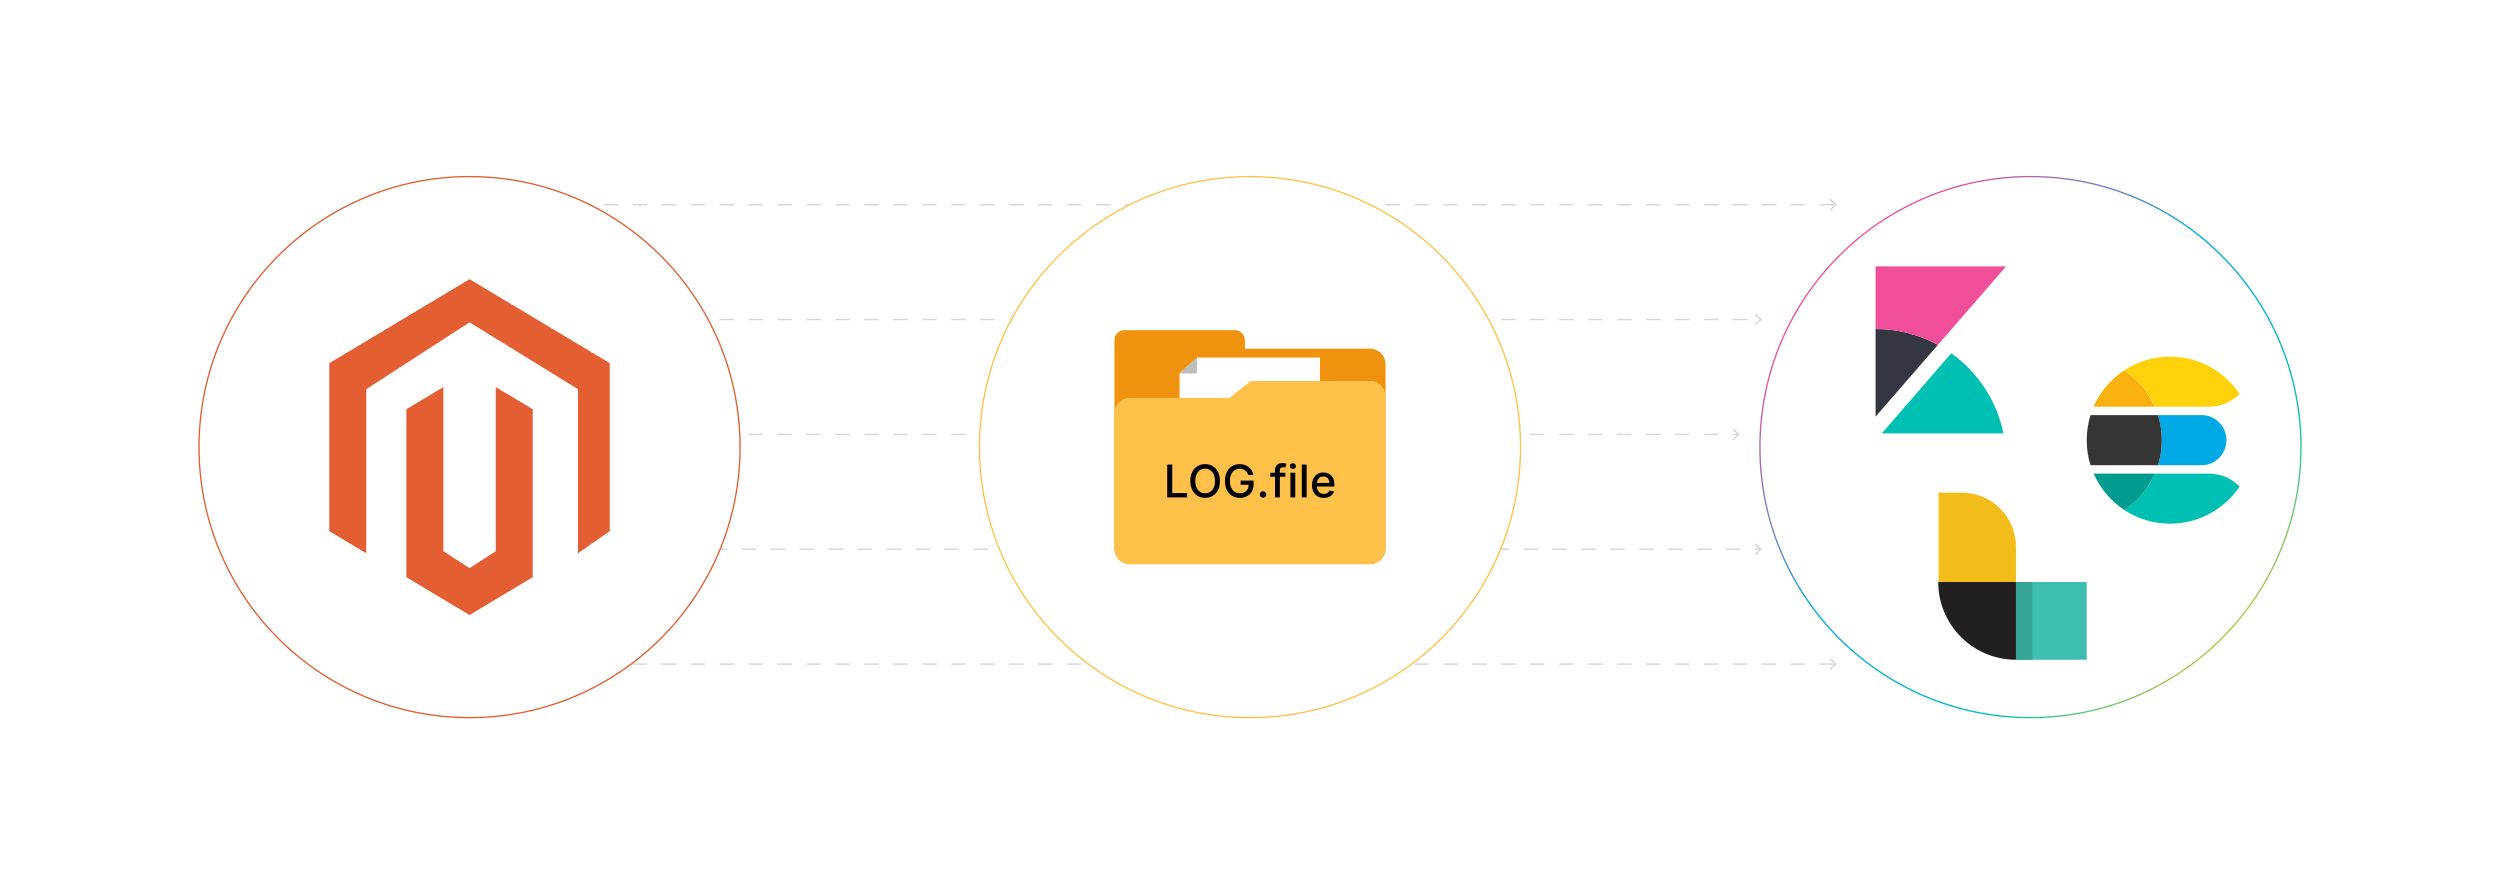 <?xml version="1.0" encoding="UTF-8"?><svg id="_03-Integration-with-Observability-Platforms" xmlns="http://www.w3.org/2000/svg" xmlns:xlink="http://www.w3.org/1999/xlink" viewBox="0 0 860 298.867"><defs><filter id="drop-shadow-1" x="594.549" y="49.871" width="208.08" height="208.08" filterUnits="userSpaceOnUse"><feOffset dx="0" dy="4.371"/><feGaussianBlur result="blur" stdDeviation="3.497"/><feFlood flood-color="#333" flood-opacity=".09"/><feComposite in2="blur" operator="in"/><feComposite in="SourceGraphic"/></filter><linearGradient id="linear-gradient" x1="647.907" y1="78.879" x2="789.016" y2="219.988" gradientUnits="userSpaceOnUse"><stop offset="0" stop-color="#f04e98"/><stop offset=".377" stop-color="#00a9e5"/><stop offset=".712" stop-color="#00bfb3"/><stop offset="1" stop-color="#fed10a"/></linearGradient><filter id="drop-shadow-2" x="57.669" y="49.871" width="207.84" height="208.08" filterUnits="userSpaceOnUse"><feOffset dx="0" dy="4.371"/><feGaussianBlur result="blur-2" stdDeviation="3.497"/><feFlood flood-color="#333" flood-opacity=".09"/><feComposite in2="blur-2" operator="in"/><feComposite in="SourceGraphic"/></filter><filter id="drop-shadow-3" x="325.989" y="49.871" width="208.08" height="208.08" filterUnits="userSpaceOnUse"><feOffset dx="0" dy="4.371"/><feGaussianBlur result="blur-3" stdDeviation="3.497"/><feFlood flood-color="#333" flood-opacity=".09"/><feComposite in2="blur-3" operator="in"/><feComposite in="SourceGraphic"/></filter></defs><line x1="197.757" y1="70.419" x2="631.331" y2="70.419" fill="none" stroke="#d6d6d6" stroke-dasharray="4.979 4.979" stroke-miterlimit="10" stroke-width=".498"/><polygon points="629.681 72.456 629.341 72.091 631.14 70.42 629.341 68.748 629.681 68.384 631.871 70.42 629.681 72.456" fill="#d6d6d6"/><line x1="197.757" y1="109.926" x2="605.593" y2="109.926" fill="none" stroke="#d6d6d6" stroke-dasharray="4.979 4.979" stroke-miterlimit="10" stroke-width=".498"/><polygon points="603.944 111.963 603.604 111.598 605.402 109.927 603.604 108.255 603.944 107.891 606.133 109.927 603.944 111.963" fill="#d6d6d6"/><line x1="197.757" y1="149.434" x2="597.934" y2="149.434" fill="none" stroke="#d6d6d6" stroke-dasharray="4.979 4.979" stroke-miterlimit="10" stroke-width=".498"/><polygon points="596.285 151.47 595.945 151.105 597.743 149.434 595.945 147.762 596.285 147.398 598.474 149.434 596.285 151.47" fill="#d6d6d6"/><line x1="205.416" y1="188.941" x2="605.593" y2="188.941" fill="none" stroke="#d6d6d6" stroke-dasharray="4.979 4.979" stroke-miterlimit="10" stroke-width=".498"/><polygon points="603.944 190.977 603.604 190.612 605.402 188.941 603.604 187.27 603.944 186.905 606.133 188.941 603.944 190.977" fill="#d6d6d6"/><line x1="197.757" y1="228.448" x2="631.331" y2="228.448" fill="none" stroke="#d6d6d6" stroke-dasharray="4.979 4.979" stroke-miterlimit="10" stroke-width=".498"/><polygon points="629.681 230.484 629.341 230.119 631.14 228.448 629.341 226.777 629.681 226.412 631.871 228.448 629.681 230.484" fill="#d6d6d6"/><g filter="url(#drop-shadow-1)"><circle cx="698.479" cy="149.434" r="93.062" fill="#fff" stroke="url(#linear-gradient)" stroke-miterlimit="10" stroke-width=".468"/><path d="M757.347,138.428h-15.012c.072.359.215.718.287,1.006.503,1.724.79,3.52.934,5.387.072.718.072,1.508.072,2.227s0,1.508-.072,2.227c-.144,1.868-.431,3.663-.934,5.387-.072.359-.215.718-.287,1.006h15.012c4.741,0,8.548-3.879,8.548-8.62s-3.807-8.62-8.548-8.62Z" fill="#00a9e5"/><path d="M743.556,149.274c.072-.718.072-1.508.072-2.227s0-1.508-.072-2.227c-.144-1.868-.431-3.663-.934-5.387-.072-.359-.215-.718-.287-1.006h-23.201c-.862,2.73-1.293,5.603-1.293,8.62s.431,5.89,1.293,8.62h23.201c.072-.359.215-.718.287-1.006.503-1.724.79-3.52.934-5.387Z" fill="#353535"/><path d="M759.933,158.54h-18.676c-.575,1.293-1.221,2.514-1.939,3.663-1.077,1.796-2.37,3.376-3.807,4.884-.503.503-1.006.934-1.508,1.437-1.006.934-2.155,1.724-3.304,2.514,4.525,3.017,9.984,4.741,15.803,4.741,9.984,0,18.748-5.1,23.919-12.786-2.658-2.73-6.393-4.453-10.487-4.453v-0Z" fill="#00bfb3"/><path d="M739.318,162.203c.718-1.149,1.365-2.37,1.939-3.663h-21.046c2.227,5.1,5.89,9.481,10.559,12.498,1.149-.79,2.227-1.58,3.304-2.514.503-.431,1.006-.934,1.508-1.437,1.365-1.437,2.658-3.089,3.735-4.884l0.0 0Z" fill="#019b8f"/><path d="M735.511,127.007c-.503-.503-1.006-.934-1.508-1.437-1.006-.934-2.155-1.724-3.304-2.514-4.597,3.017-8.26,7.398-10.559,12.498h21.046c-.575-1.293-1.221-2.514-1.939-3.663-1.006-1.796-2.299-3.448-3.735-4.884Z" fill="#f9b110"/><path d="M746.501,118.316c-5.818,0-11.277,1.724-15.803,4.741,1.149.79,2.227,1.58,3.304,2.514.503.431,1.006.934,1.508,1.437,1.437,1.508,2.73,3.089,3.807,4.884.718,1.149,1.365,2.37,1.939,3.663h18.676c4.094,0,7.829-1.724,10.487-4.453-5.172-7.686-13.935-12.786-23.919-12.786Z" fill="#fed10a"/><path d="M645.196,108.812v30.15l21.432-24.691c-6.574-3.585-13.944-5.462-21.432-5.459Z" fill="#343741" fill-rule="evenodd"/><path d="M645.196,87.263v21.549c7.489-0,14.858,1.88,21.432,5.468l23.461-27.017h-44.893Z" fill="#f04e98" fill-rule="evenodd"/><path d="M671.234,117.162l-23.91,27.565h41.868c-2.284-11.126-8.701-20.973-17.957-27.556v-.009Z" fill="#00bfb3" fill-rule="evenodd"/><path d="M693.497,195.834h-26.642v-30.717h8.045c10.343,0,18.597,8.358,18.597,18.597v12.12Z" fill="#f3bd19"/><path d="M693.497,222.581c-14.732,0-26.747-11.911-26.747-26.747h26.747v26.747Z" fill="#231f20"/><path d="M693.497,195.834h24.344v26.747h-24.344v-26.747Z" fill="#3ebeb0"/><path d="M693.497,195.834h5.642v26.747h-5.642v-26.747Z" fill="#37a595"/></g><g filter="url(#drop-shadow-2)"><circle cx="161.521" cy="149.434" r="93.062" fill="#fff" stroke="#e45e34" stroke-miterlimit="10" stroke-width=".468"/><g id="LOGO"><polygon points="209.763 120.557 209.763 178.342 198.822 185.965 198.822 129.506 161.521 106.509 126.002 129.506 126.002 185.965 113.279 178.342 113.279 120.557 161.521 91.665 209.763 120.557" fill="#e45e34"/><polygon points="183.256 136.398 183.256 194.182 174.456 199.452 161.521 207.202 148.575 199.452 139.785 194.182 139.785 136.398 152.509 128.774 152.509 185.234 161.521 191.065 170.533 185.234 170.533 128.774 183.256 136.398" fill="#e45e34"/></g></g><g filter="url(#drop-shadow-3)"><circle cx="430" cy="149.434" r="93.062" fill="#fff" stroke="#ffc14a" stroke-miterlimit="10" stroke-width=".468"/><g id="Layer_1"><g id="_347303576"><path d="M476.637,120.918v63.421c0,2.939-2.403,5.342-5.342,5.342h-82.588c-2.939,0-5.342-2.403-5.342-5.342v-71.594c0-1.959,1.549-3.559,3.45-3.559h37.982c1.901,0,3.458,1.599,3.458,3.559v2.83h43.04c2.939,0,5.342,2.403,5.342,5.342Z" fill="#f0920e" fill-rule="evenodd"/><path id="_347298464" d="M411.777,118.63h42.285v65.075h-48.287v-59.63l6.002-5.445Z" fill="#fff" fill-rule="evenodd"/><path id="_347301224" d="M388.55,132.523h34.387l7.267-5.831h41.21c2.853,0,5.187,2.405,5.187,5.343v52.304c0,2.938-2.335,5.343-5.187,5.343h-82.864c-2.852,0-5.187-2.404-5.187-5.343v-46.472c0-2.939,2.334-5.343,5.187-5.343h-0Z" fill="#ffc14a" fill-rule="evenodd"/><path id="_347299640" d="M411.727,124.136l-5.953-.061,5.953-5.445v5.506Z" fill="#bdbdbd" fill-rule="evenodd"/></g></g><path d="M401.52,166.738v-11.301h1.729v9.814h5.12v1.487h-6.849Z"/><path d="M414.573,166.89c-.976,0-1.849-.231-2.62-.694-.771-.462-1.378-1.127-1.82-1.995-.443-.867-.664-1.902-.664-3.106,0-1.208.221-2.246.664-3.114.442-.867,1.049-1.533,1.82-1.999.771-.465,1.645-.698,2.62-.698.976,0,1.847.233,2.613.698.766.465,1.37,1.131,1.812,1.999.442.868.664,1.905.664,3.114,0,1.204-.222,2.239-.664,3.106s-1.046,1.532-1.812,1.995c-.766.463-1.637.694-2.613.694ZM414.573,165.312c.643,0,1.218-.161,1.726-.482.508-.321.91-.796,1.206-1.426s.444-1.399.444-2.31c0-.92-.148-1.695-.444-2.325s-.698-1.105-1.206-1.426c-.508-.321-1.083-.482-1.726-.482-.647,0-1.226.162-1.737.485-.511.324-.914.8-1.209,1.43-.296.63-.444,1.402-.444,2.317,0,.91.148,1.679.444,2.306.295.627.699,1.103,1.209,1.426.511.323,1.09.485,1.737.485Z"/><path d="M426.519,166.89c-1.021,0-1.917-.235-2.689-.706-.771-.47-1.373-1.139-1.805-2.006-.432-.867-.648-1.895-.648-3.083,0-1.204.219-2.239.656-3.106s1.038-1.535,1.801-2.002,1.633-.702,2.609-.702c.607,0,1.174.09,1.703.27.528.179,1.001.435,1.418.766.417.332.761.726,1.032,1.184.27.458.451.959.542,1.505h-1.774c-.101-.329-.24-.625-.417-.891-.177-.266-.388-.492-.633-.679-.246-.187-.523-.33-.834-.429s-.651-.148-1.02-.148c-.637,0-1.21.162-1.718.485-.508.324-.911.8-1.206,1.43-.296.63-.444,1.399-.444,2.31s.148,1.679.444,2.306c.295.627.702,1.104,1.217,1.43s1.107.489,1.775.489c.606,0,1.136-.123,1.589-.368.453-.245.804-.594,1.054-1.046.25-.453.375-.987.375-1.604l.448.076h-3.216v-1.426h4.459v1.297c0,.951-.203,1.773-.61,2.469-.407.695-.965,1.232-1.673,1.612-.708.379-1.52.569-2.435.569Z"/><path d="M434.49,166.852c-.313,0-.579-.109-.796-.326-.218-.217-.326-.483-.326-.796,0-.309.108-.57.326-.785.217-.215.482-.322.796-.322.309,0,.571.107.789.322.218.215.326.477.326.785,0,.313-.108.579-.326.796s-.48.326-.789.326Z"/><path d="M442.166,158.258v1.358h-5.173v-1.358h5.173ZM438.602,166.738v-9.451c0-.526.117-.966.353-1.32s.545-.619.929-.796c.385-.177.799-.266,1.244-.266.339,0,.628.028.868.083s.416.104.527.144l-.387,1.35c-.081-.025-.181-.052-.3-.08-.119-.027-.267-.042-.443-.042-.395,0-.681.099-.857.296s-.266.483-.266.857v9.223h-1.668Z"/><path d="M444.745,156.961c-.288,0-.535-.097-.739-.292-.205-.195-.308-.426-.308-.694,0-.278.103-.513.308-.706.204-.192.451-.288.739-.288s.536.096.743.288c.207.192.311.427.311.706,0,.273-.104.505-.311.698-.207.192-.455.288-.743.288ZM443.903,166.738v-8.48h1.668v8.48h-1.668Z"/><path d="M449.485,155.437v11.301h-1.668v-11.301h1.668Z"/><path d="M455.387,166.912c-.834,0-1.555-.179-2.162-.539-.606-.359-1.073-.864-1.399-1.517s-.489-1.418-.489-2.298c0-.87.161-1.636.482-2.298.32-.662.774-1.179,1.361-1.551.586-.372,1.274-.558,2.062-.558.485,0,.953.08,1.403.239s.854.409,1.214.747c.358.339.644.777.854,1.316.209.539.314,1.192.314,1.961v.591h-6.758v-1.244h5.9l-.781.41c0-.521-.081-.98-.242-1.377-.162-.396-.401-.707-.717-.929-.316-.222-.712-.333-1.188-.333-.47,0-.872.114-1.206.341-.333.228-.588.527-.762.899-.175.372-.262.777-.262,1.217v.85c0,.582.1,1.073.3,1.475.199.402.479.706.838.91.358.205.776.307,1.251.307.313,0,.597-.044.85-.133.253-.088.472-.222.656-.402.185-.179.325-.401.421-.664l1.57.372c-.137.435-.365.819-.687,1.153-.321.334-.721.593-1.198.777s-1.021.277-1.627.277Z"/></g></svg>